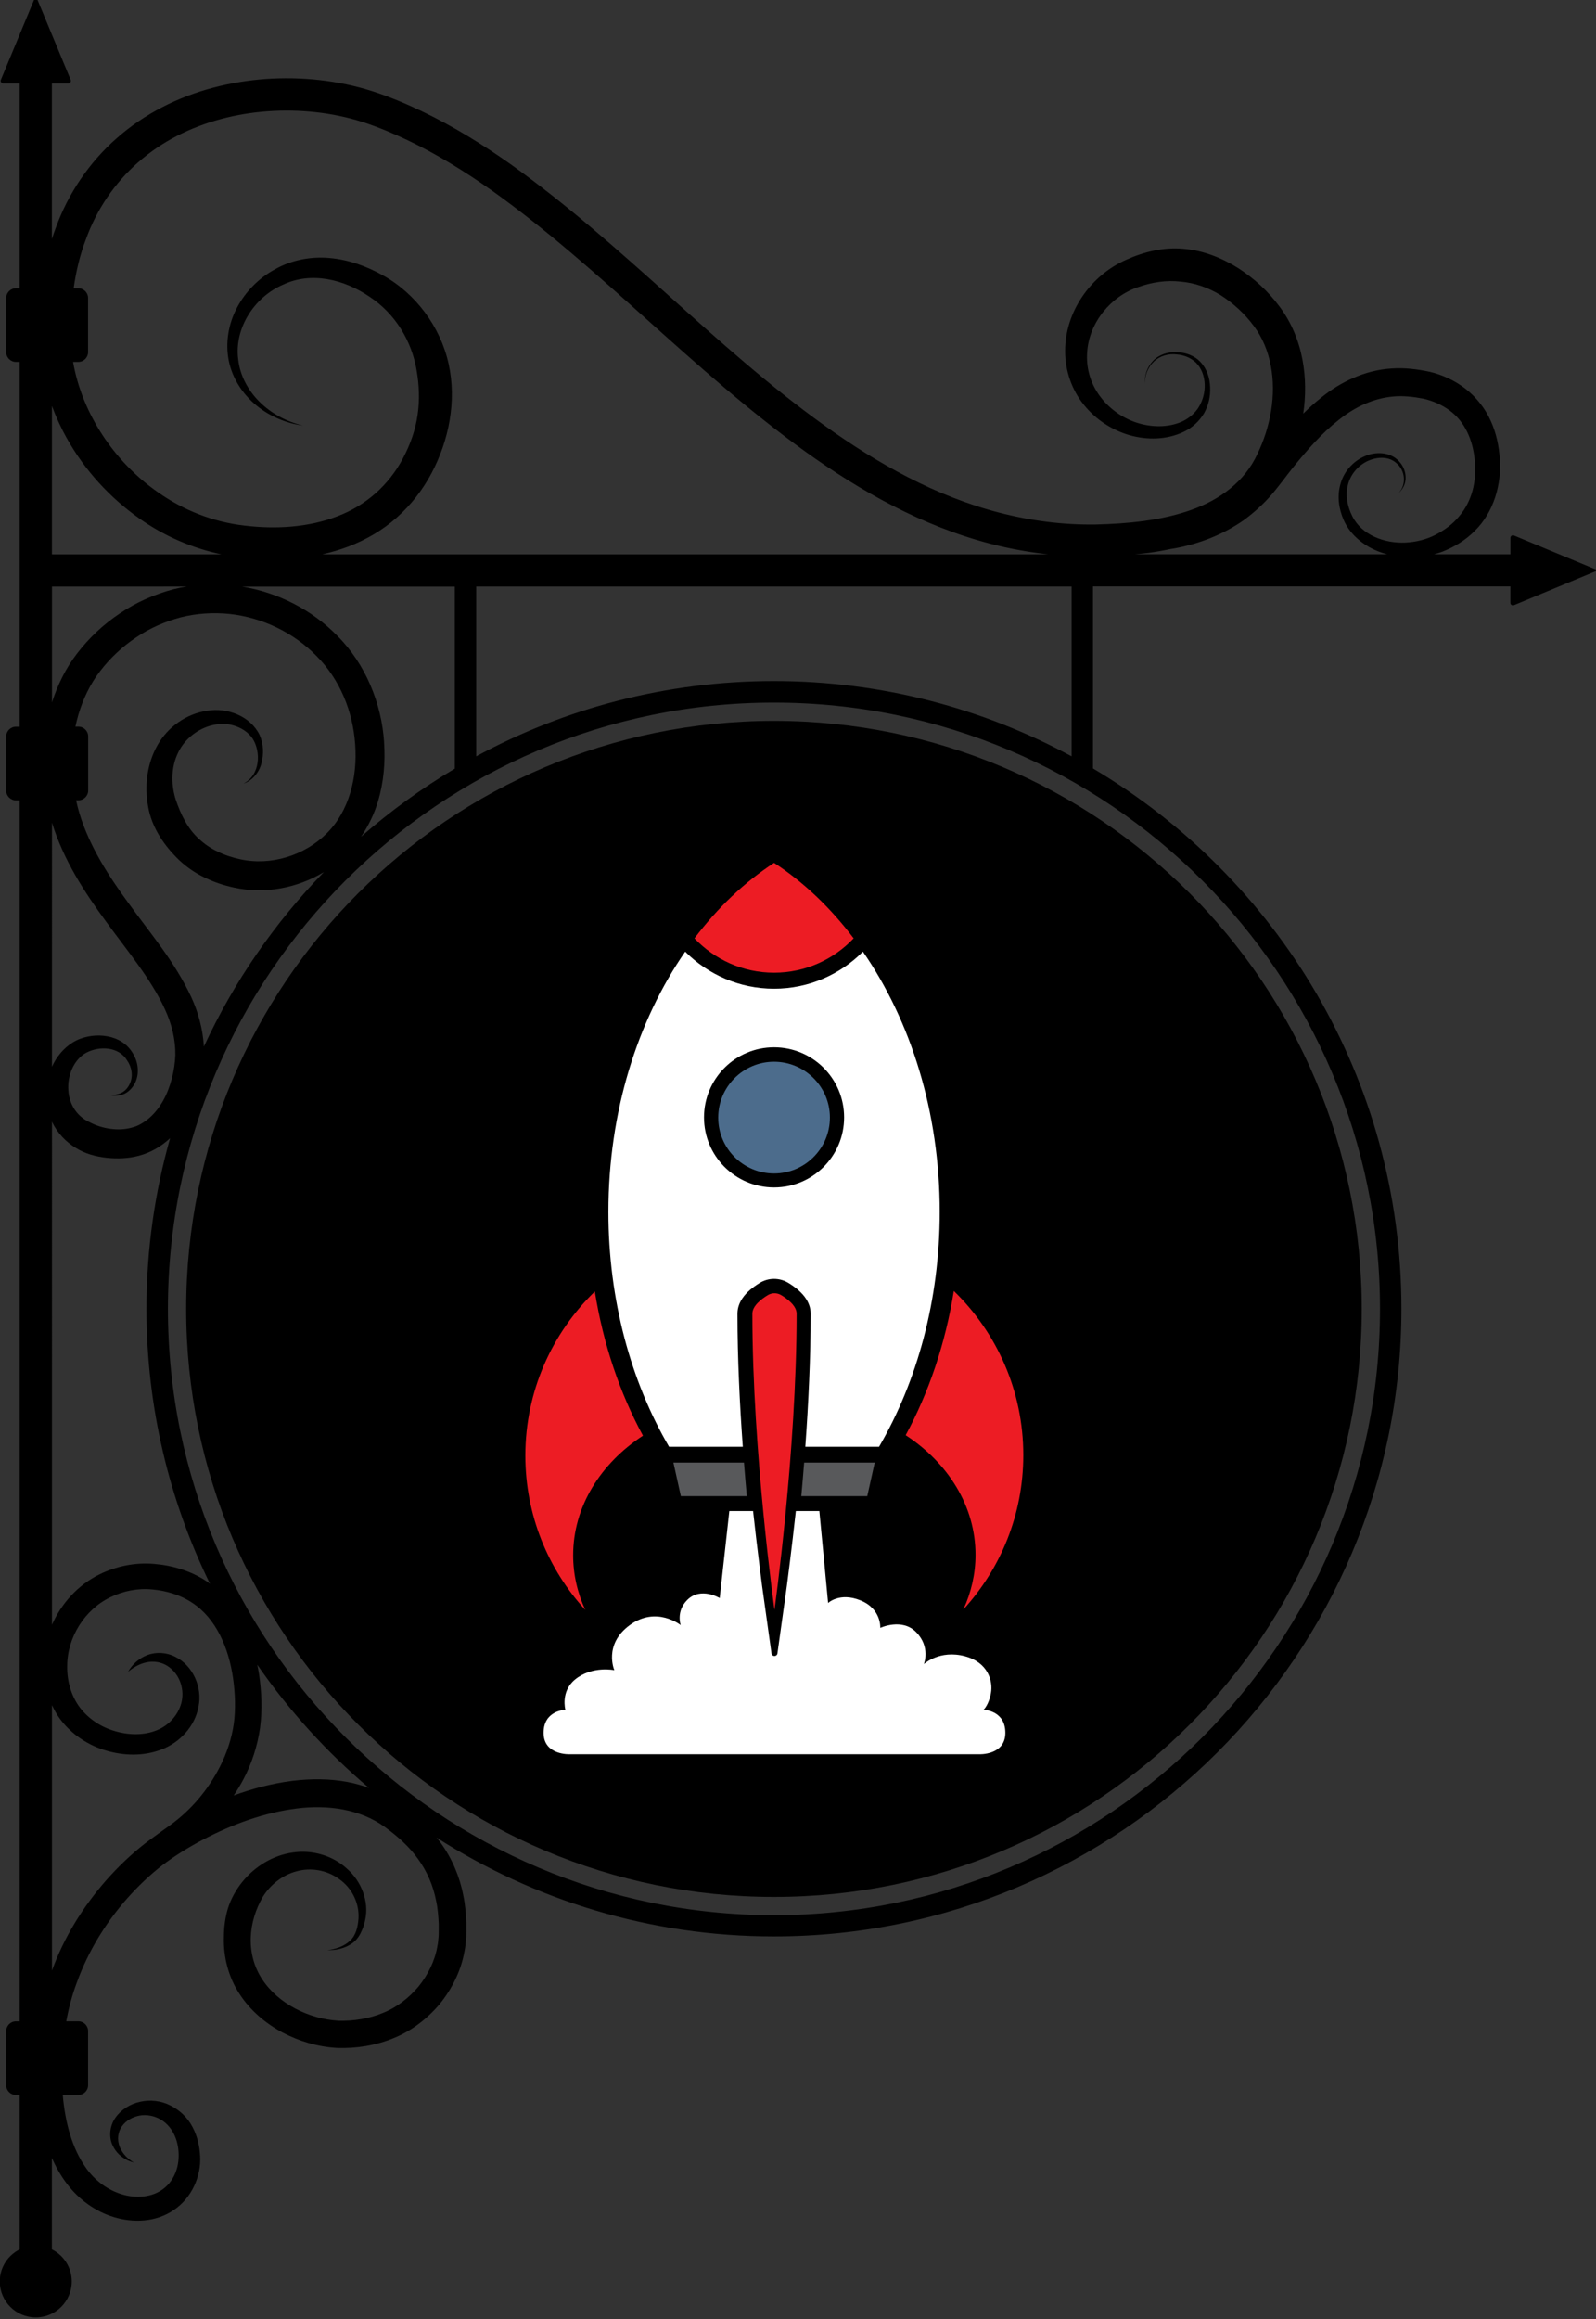 <?xml version="1.0" encoding="UTF-8"?>
<!-- Created with Inkscape (http://www.inkscape.org/) -->
<svg width="52.44mm" height="76.17mm" version="1.1" viewBox="0 0 52.44 76.17" xmlns="http://www.w3.org/2000/svg">
 <rect x="0" y="0" width="52.44" height="76.17" fill="#333333" stroke="none"/>
 <defs>
  <clipPath id="clipPath53">
   <path d="m0 328.7h232.4v-328.7h-232.4z"/>
  </clipPath>
 </defs>
 <g transform="translate(-29.82 -47.02)">
  <g transform="matrix(.353 0 0 -.353 14.27 143.7)">
   <g clip-path="url(#clipPath53)">
    <g transform="translate(170.8 152.1)">
     <path d="m0 0c0-30.21-24.49-54.71-54.71-54.71-30.21 0-54.71 24.49-54.71 54.71 0 30.21 24.49 54.71 54.71 54.71 30.21 0 54.71-24.49 54.71-54.71"/>
    </g>
    <g transform="translate(172.5 152.1)">
     <path d="m0 0c0-31.1-25.31-56.41-56.41-56.41-31.11 0-56.41 25.31-56.41 56.41s25.3 56.41 56.41 56.41c31.1 0 56.41-25.31 56.41-56.41m-96.04-44.03c-1.734 0.336-3.483 0.321-5.175 0.121-1.898-0.239-3.724-0.722-5.48-1.364 0.33 0.5 0.645 1.01 0.924 1.545 0.773 1.475 1.295 3.101 1.531 4.771 0.217 1.692 0.142 3.324-0.095 4.951-0.046 0.302-0.107 0.604-0.169 0.905 2.947-4.267 6.447-8.123 10.4-11.47-0.634 0.227-1.279 0.419-1.932 0.538m-11.94 1.444c-1.102-2.151-2.656-4.024-4.69-5.483-0.743-0.532-1.526-1.088-2.273-1.654-1.344-1.048-2.543-2.21-3.654-3.463-2.141-2.457-3.903-5.283-5.019-8.376v24.7c0.216-0.46 0.464-0.906 0.773-1.318 1.085-1.437 2.623-2.435 4.28-2.916 1.651-0.481 3.462-0.54 5.147 0.108 1.686 0.635 3.104 2.138 3.438 3.971 0.383 1.822-0.526 3.843-2.162 4.649-0.814 0.418-1.785 0.469-2.588 0.165-0.807-0.301-1.43-0.889-1.811-1.569 0.586 0.509 1.285 0.851 1.972 0.934 0.687 0.079 1.353-0.107 1.856-0.486 1.055-0.779 1.448-2.16 1.135-3.347-0.322-1.197-1.275-2.198-2.482-2.606-1.215-0.432-2.643-0.358-3.916 0.063-1.283 0.412-2.42 1.234-3.154 2.278-0.729 1.053-1.095 2.373-1.07 3.711 3e-3 2.682 1.645 5.275 4.035 6.41 1.185 0.573 2.526 0.845 3.86 0.718 1.334-0.115 2.684-0.528 3.757-1.254 2.209-1.448 3.387-4.201 3.787-7.018 0.201-1.414 0.251-2.888 0.065-4.246-0.2-1.377-0.648-2.713-1.286-3.971m15.28 95.3c-0.233 3.62-1.731 7.293-4.356 9.914-2.376 2.43-5.525 4.026-8.864 4.579h19.8v-16.94c-3.106-1.842-6.025-3.968-8.727-6.334 0.693 1.021 1.233 2.137 1.577 3.294 0.539 1.801 0.691 3.665 0.565 5.488m-16.77-28.31c-0.098 1.626-0.526 3.208-1.179 4.61-1.553 3.326-3.816 5.934-5.757 8.626-1.965 2.669-3.716 5.418-4.635 8.422-0.126 0.416-0.231 0.837-0.325 1.262h0.216c0.501 0 0.908 0.406 0.908 0.908v5.036c0 0.502-0.407 0.908-0.908 0.908h-0.278c0.077 0.365 0.164 0.726 0.268 1.084 0.439 1.483 1.093 2.863 2.019 4.067 0.928 1.213 2.064 2.285 3.345 3.137 1.271 0.87 2.698 1.487 4.17 1.88 1.48 0.374 3.019 0.472 4.538 0.318 3.039-0.328 5.976-1.734 8.107-3.919 2.161-2.169 3.377-5.12 3.591-8.217 0.231-3.064-0.575-6.227-2.645-8.277-2.059-2.067-5.211-3.043-8.064-2.41-0.714 0.156-1.419 0.377-2.084 0.709-0.655 0.303-1.219 0.693-1.744 1.18-1.069 0.961-1.701 2.298-2.153 3.621-0.433 1.338-0.452 2.866 0.095 4.157 0.531 1.299 1.682 2.341 3.099 2.755 0.722 0.197 1.436 0.246 2.16 0.03 0.712-0.2 1.377-0.612 1.79-1.225 0.776-1.21 0.739-3.384-0.856-4.193 0.814 0.263 1.447 1.015 1.675 1.875 0.222 0.861 0.218 1.788-0.177 2.674-0.865 1.74-2.996 2.552-4.878 2.231-1.894-0.264-3.666-1.494-4.63-3.224-0.977-1.734-1.208-3.777-0.858-5.701 0.339-1.954 1.499-3.638 2.893-4.975 0.706-0.663 1.547-1.238 2.423-1.644 0.846-0.417 1.76-0.711 2.691-0.912 2.852-0.62 5.876-0.047 8.352 1.449-4.581-4.719-8.378-10.2-11.17-16.24m-14.14-6.974c0.015-0.031 0.024-0.064 0.04-0.095 0.47-0.972 1.257-1.794 2.152-2.34 0.896-0.569 1.908-0.828 2.901-0.936 0.997-0.101 2.004-0.074 3.014 0.197 1.135 0.304 2.092 0.892 2.887 1.626-1.429-5.05-2.199-10.37-2.199-15.88 0-9.175 2.132-17.86 5.918-25.59-0.108 0.077-0.203 0.168-0.315 0.24-1.492 0.983-3.182 1.482-4.905 1.623-1.73 0.15-3.52-0.207-5.09-0.986-1.975-0.978-3.526-2.684-4.403-4.678zm0 27.81c1.066-3.458 3.018-6.462 5.028-9.198 2.004-2.752 4.179-5.33 5.476-8.146 0.651-1.401 1.002-2.852 0.98-4.3-0.062-1.424-0.442-2.98-1.135-4.215-0.348-0.621-0.776-1.17-1.275-1.606-0.248-0.222-0.519-0.407-0.803-0.568-0.273-0.159-0.53-0.261-0.852-0.342-1.257-0.356-2.778-0.095-3.881 0.487-1.149 0.515-1.928 1.595-2.013 2.982-0.109 1.346 0.493 2.863 1.667 3.502 1.225 0.647 3.038 0.582 3.816-0.74 0.419-0.605 0.564-1.421 0.242-2.135-0.158-0.351-0.417-0.674-0.774-0.85-0.36-0.178-0.789-0.23-1.209-0.205 0.412-0.086 0.854-0.107 1.281 0.029 0.43 0.137 0.791 0.459 1.039 0.839 0.518 0.773 0.518 1.849 0.104 2.701-0.202 0.418-0.484 0.825-0.878 1.144-0.384 0.317-0.841 0.534-1.311 0.663-0.947 0.25-1.938 0.192-2.876-0.151-0.968-0.365-1.748-1.1-2.275-1.941-0.13-0.212-0.248-0.432-0.351-0.657zm12.54 21.97c-0.41-0.068-0.818-0.148-1.221-0.25-1.782-0.473-3.491-1.221-5.006-2.254-1.526-1.017-2.874-2.285-3.995-3.75-1.043-1.356-1.803-2.923-2.318-4.527v10.78zm-11.15 13.78c1.657-2.955 3.984-5.507 6.751-7.454 2.262-1.606 4.9-2.755 7.636-3.33h-15.78v13.8c0.389-1.041 0.849-2.052 1.389-3.014m93.52-13.78v-15.8c-8.249 4.464-17.69 7.002-27.71 7.002-10.02 0-19.46-2.538-27.71-7.002v15.8zm-86.89 39.46c4.373 3.877 10.67 5.321 16.54 4.674 1.476-0.164 2.936-0.464 4.338-0.909 1.399-0.45 2.829-1.046 4.195-1.695 2.751-1.311 5.375-2.932 7.9-4.718 10.1-7.211 18.65-16.7 29.08-24.22 5.201-3.738 10.97-6.988 17.35-8.63 1.74-0.45 3.517-0.768 5.308-0.968h-67.57c0.822 0.185 1.638 0.424 2.442 0.729 1.621 0.62 3.175 1.516 4.496 2.693 1.324 1.171 2.42 2.591 3.234 4.125 1.616 3.057 2.356 6.703 1.589 10.18-0.767 3.466-3.089 6.565-6.141 8.242-1.492 0.833-3.146 1.439-4.898 1.596-1.742 0.168-3.571-0.172-5.084-1.028-1.524-0.809-2.792-2.103-3.581-3.603-0.802-1.51-1.09-3.291-0.754-4.944 0.342-1.663 1.317-3.113 2.569-4.138 1.256-1.032 2.788-1.663 4.351-1.88-1.537 0.362-2.963 1.125-4.054 2.209-1.092 1.076-1.834 2.487-1.992 3.951-0.391 2.97 1.573 5.852 4.185 6.961 2.615 1.234 5.66 0.492 8.04-1.127 2.39-1.569 3.929-4.119 4.381-6.853 0.237-1.362 0.299-2.771 0.087-4.162-0.198-1.393-0.681-2.744-1.345-3.994-1.318-2.518-3.492-4.44-6.156-5.432-2.654-1.014-5.68-1.207-8.609-0.851-2.913 0.336-5.666 1.413-8.068 3.108-4.052 2.826-7.045 7.3-7.886 12.12h0.487c0.501 0 0.908 0.407 0.908 0.908v5.037c0 0.501-0.407 0.908-0.908 0.908h-0.433c0.223 1.57 0.584 3.108 1.144 4.568 0.997 2.762 2.67 5.227 4.85 7.142m96.16-35.96c0.114 0.02 0.228 0.032 0.341 0.054 2.223 0.408 4.457 1.254 6.395 2.605 0.951 0.693 1.826 1.485 2.588 2.36 0.37 0.428 0.747 0.913 1.067 1.325 0.321 0.413 0.631 0.84 0.961 1.241 1.307 1.618 2.677 3.188 4.231 4.401 1.541 1.244 3.266 2.032 5.103 2.194 0.909 0.086 1.898-0.031 2.801-0.203 0.881-0.205 1.717-0.569 2.42-1.089 1.425-1.032 2.191-2.767 2.353-4.679 0.192-1.891-0.25-3.772-1.457-5.179-0.58-0.719-1.361-1.284-2.218-1.729-0.836-0.426-1.802-0.666-2.782-0.713-1.932-0.086-4.062 0.684-4.949 2.465-0.438 0.87-0.653 1.891-0.416 2.842 0.212 0.951 0.882 1.797 1.77 2.241 0.868 0.432 2.029 0.533 2.784-0.179 0.774-0.644 0.946-1.971 0.172-2.765 0.402 0.349 0.674 0.886 0.661 1.448-4e-3 0.558-0.231 1.115-0.63 1.525-0.802 0.878-2.191 0.913-3.209 0.444-1.053-0.458-1.897-1.406-2.214-2.533-0.342-1.131-0.176-2.347 0.293-3.405 0.478-1.077 1.371-1.942 2.386-2.513 0.523-0.292 1.082-0.508 1.656-0.659h-23.48c0.43 0.044 0.861 0.077 1.291 0.135 0.692 0.095 1.385 0.219 2.078 0.366m39.57-1.932-7.657 3.179c-0.159 0.066-0.333-0.051-0.333-0.222v-1.526h-7.105c0.266 0.07 0.529 0.15 0.789 0.249 1.089 0.431 2.145 1.058 3.002 1.931 1.772 1.729 2.508 4.356 2.327 6.705-0.077 1.177-0.322 2.387-0.843 3.525-0.506 1.143-1.32 2.178-2.315 2.963-0.999 0.783-2.157 1.316-3.358 1.604-1.192 0.249-2.349 0.395-3.579 0.307-2.455-0.151-4.779-1.271-6.546-2.725-0.59-0.465-1.131-0.965-1.655-1.476 0.246 1.653 0.244 3.351-0.076 5.045-0.328 1.745-1.034 3.464-2.125 4.913-1.078 1.449-2.349 2.608-3.854 3.585-1.505 0.941-3.245 1.649-5.096 1.798-1.849 0.172-3.688-0.289-5.288-1.006-3.356-1.455-5.747-4.893-5.72-8.525-0.011-1.783 0.619-3.602 1.727-4.966 1.098-1.377 2.606-2.366 4.255-2.845 1.652-0.466 3.445-0.441 5.028 0.299 0.788 0.364 1.466 0.981 1.91 1.724 0.433 0.753 0.618 1.618 0.573 2.448-0.025 0.828-0.292 1.684-0.871 2.306-0.573 0.631-1.421 0.928-2.222 0.938-0.804 0.056-1.657-0.207-2.214-0.797-0.557-0.58-0.844-1.403-0.753-2.188-0.058 0.788 0.264 1.583 0.823 2.117 0.562 0.54 1.368 0.757 2.13 0.664 0.766-0.06 1.507-0.387 1.969-0.967 0.47-0.574 0.657-1.337 0.634-2.077-0.027-0.747-0.271-1.467-0.681-2.048-0.428-0.573-1.011-1.009-1.679-1.258-1.331-0.504-2.903-0.404-4.237 0.093-1.35 0.506-2.53 1.437-3.312 2.595-0.79 1.163-1.138 2.526-1.03 3.901 0.189 2.74 2.207 5.169 4.73 6.021 1.311 0.467 2.658 0.664 3.959 0.515 1.304-0.11 2.593-0.553 3.763-1.279 1.146-0.734 2.241-1.739 3.041-2.828 0.813-1.075 1.34-2.349 1.595-3.703 0.527-2.706-0.015-5.707-1.257-8.254-1.167-2.525-3.464-4.24-6.199-5.196-2.716-0.961-5.826-1.267-8.836-1.338-3.024-0.046-6.044 0.345-8.977 1.102-5.885 1.511-11.33 4.552-16.35 8.163-10.1 7.251-18.62 16.73-29.1 24.23-2.627 1.857-5.391 3.57-8.342 4.977-1.484 0.702-2.972 1.327-4.578 1.846-1.606 0.51-3.253 0.847-4.913 1.032-3.318 0.365-6.699 0.14-9.944-0.725-3.24-0.858-6.354-2.414-8.913-4.677-2.566-2.246-4.538-5.175-5.683-8.35-0.131-0.344-0.249-0.691-0.361-1.039v14.48h1.526c0.172 0 0.288 0.174 0.222 0.333l-3.178 7.657c-0.026 0.062-0.114 0.062-0.14 0l-3.178-7.657c-0.066-0.159 0.051-0.333 0.222-0.333h1.526v-19.06h-0.342c-0.502 0-0.908-0.407-0.908-0.908v-5.037c0-0.501 0.406-0.908 0.908-0.908h0.342v-33.94h-0.342c-0.502 0-0.908-0.406-0.908-0.908v-5.036c0-0.502 0.406-0.908 0.908-0.908h0.342v-113.6h-0.342c-0.502 0-0.908-0.406-0.908-0.907v-5.037c0-0.501 0.406-0.907 0.908-0.907h0.342v-14.37c-1.093-0.552-1.849-1.672-1.849-2.98 0-1.849 1.499-3.349 3.349-3.349s3.349 1.5 3.349 3.349c0 1.308-0.756 2.428-1.849 2.98v8.513c0.367-0.833 0.818-1.64 1.388-2.39 1.078-1.441 2.64-2.602 4.418-3.13 1.753-0.52 3.851-0.487 5.54 0.672 1.663 1.106 2.563 3.155 2.452 5.018-0.05 0.944-0.256 1.849-0.713 2.712-0.451 0.863-1.188 1.573-2.057 1.999-1.743 0.894-4.02 0.415-5.116-1.145-0.551-0.775-0.645-1.87-0.211-2.662 0.402-0.806 1.166-1.324 1.947-1.504-0.706 0.384-1.236 1.019-1.416 1.712-0.184 0.696 2e-3 1.383 0.452 1.862 0.441 0.486 1.089 0.77 1.749 0.831 0.656 0.038 1.296-0.134 1.823-0.483 1.063-0.703 1.572-2.006 1.543-3.349-0.018-1.325-0.616-2.537-1.661-3.185-0.995-0.646-2.412-0.733-3.679-0.329-1.282 0.404-2.412 1.238-3.231 2.365-1.374 1.889-1.997 4.359-2.216 6.866h1.45c0.501 0 0.908 0.406 0.908 0.907v5.037c0 0.501-0.407 0.907-0.908 0.907h-1.124c0.23 1.244 0.553 2.466 0.997 3.64 1.03 2.837 2.634 5.471 4.64 7.755 1.007 1.136 2.116 2.201 3.292 3.115 1.187 0.899 2.509 1.717 3.862 2.424 2.713 1.416 5.64 2.477 8.598 2.856 2.945 0.383 5.952-0.048 8.238-1.694 1.208-0.868 2.312-1.857 3.129-3.011 0.832-1.145 1.395-2.457 1.669-3.864 0.156-0.698 0.208-1.428 0.245-2.157 6e-3 -0.366-1e-3 -0.742-8e-3 -1.104-0.033-0.336-0.047-0.674-0.124-1.009-0.233-1.348-0.878-2.634-1.742-3.713-0.895-1.057-2.015-1.941-3.315-2.458-1.276-0.536-2.741-0.765-4.124-0.728-2.778 0.154-5.646 1.592-7.125 3.862-0.745 1.139-1.094 2.434-1.06 3.843 0.047 1.39 0.461 2.674 1.122 3.821 0.698 1.122 1.818 2.027 3.135 2.375 1.309 0.365 2.781 0.14 3.949-0.702 1.174-0.805 1.922-2.215 1.822-3.718-0.057-0.737-0.231-1.53-0.78-2.038-0.553-0.516-1.34-0.797-2.129-0.877 0.795-0.019 1.631 0.144 2.327 0.638 0.345 0.242 0.629 0.612 0.805 0.993 0.184 0.377 0.329 0.782 0.406 1.203 0.365 1.688-0.352 3.571-1.691 4.737-1.298 1.207-3.226 1.795-5.051 1.514-1.833-0.252-3.527-1.284-4.703-2.738-0.586-0.727-1.052-1.561-1.332-2.452-0.272-0.891-0.378-1.814-0.381-2.718-0.056-1.783 0.434-3.715 1.455-5.248 1.005-1.556 2.435-2.746 3.998-3.586 1.574-0.829 3.301-1.336 5.1-1.439 1.805-0.056 3.563 0.222 5.239 0.909 1.672 0.668 3.147 1.808 4.307 3.184 1.132 1.401 1.968 3.062 2.291 4.864 0.1 0.445 0.128 0.907 0.168 1.364 0.011 0.437 0.019 0.86 0.012 1.292-0.038 0.863-0.101 1.734-0.288 2.597-0.33 1.724-1.05 3.426-2.093 4.863-0.123 0.174-0.263 0.331-0.393 0.497 9.076-5.811 19.85-9.197 31.4-9.197 32.21 0 58.41 26.2 58.41 58.41 0 21.37-11.54 40.08-28.71 50.26v16.94h38.85v-1.526c0-0.172 0.174-0.288 0.333-0.222l7.657 3.178c0.061 0.026 0.061 0.114 0 0.139"/>
    </g>
    <g transform="translate(103.9 140.3)">
     <path d="m0 0c-2.148 3.963-3.696 8.504-4.483 13.42-3.986-3.867-6.467-9.277-6.467-15.27 0-5.536 2.116-10.58 5.581-14.36-0.728 1.578-1.131 3.292-1.131 5.086 0 4.527 2.55 8.546 6.5 11.13" fill="#ed1c24"/>
    </g>
    <g transform="translate(139.3 138.5)">
     <path d="m0 0c0 5.993-2.48 11.4-6.467 15.27-0.787-4.915-2.335-9.456-4.483-13.42 3.95-2.583 6.501-6.602 6.501-11.13 0-1.794-0.404-3.508-1.131-5.086 3.465 3.785 5.58 8.826 5.58 14.36" fill="#ed1c24"/>
    </g>
    <g transform="translate(116.1 164.7)">
     <path d="m0 0c-2.866 0-5.198 2.333-5.198 5.199s2.332 5.198 5.198 5.198 5.198-2.332 5.198-5.198-2.332-5.199-5.198-5.199" fill="#4c6c8c"/>
    </g>
    <g transform="translate(135.6 114.8)">
     <path d="m0 0s0.497 0.46 0.689 1.57c0.192 1.112-0.268 2.835-2.413 3.409-2.373 0.636-3.831-0.727-3.831-0.727s0.652 1.59-0.731 2.987c-1.313 1.327-3.328 0.383-3.328 0.383s0.126 1.763-1.844 2.56c-1.936 0.783-3.011-0.244-3.011-0.244l-0.815 8.554h-2.188c-0.344-3.192-0.826-6.886-0.833-6.937l-0.882-6.312c-0.044-0.318-0.504-0.318-0.549 0l-0.883 6.312c-7e-3 0.051-0.488 3.745-0.833 6.937h-2.211l-0.896-8.098s-1.754 1.072-3.004-0.157c-1.093-1.074-0.626-2.356-0.626-2.356s-2.272 1.83-4.769-0.021c-2.442-1.81-1.409-4.173-1.409-4.173s-2.057 0.432-3.649-0.862c-1.379-1.121-0.907-2.825-0.907-2.825s-2.03-0.038-2.03-2.145c0-2.106 2.451-1.992 2.451-1.992h38.08s2.451-0.114 2.451 1.992c0 2.107-2.029 2.145-2.029 2.145" fill="#fff"/>
    </g>
    <g transform="translate(118.2 151.6)">
     <path d="m0 0c0-12.77-2.06-27.5-2.06-27.5s-2.059 14.73-2.059 27.5v0.058c0 0.719 0.823 1.352 1.429 1.72 0.388 0.237 0.873 0.237 1.262 0 0.605-0.368 1.428-1.001 1.428-1.72z" fill="#ed1c24"/>
    </g>
    <g transform="translate(113.3 137.8)">
     <path d="m0 0h-6.568l0.692-3.12h6.141c-0.091 1.001-0.18 2.045-0.265 3.12" fill="#58595b"/>
    </g>
    <g transform="translate(118.9 137.8)">
     <path d="m0 0c-0.085-1.075-0.174-2.119-0.265-3.12h6.14l0.694 3.12z" fill="#58595b"/>
    </g>
    <g transform="translate(116.1 193.6)">
     <path d="m0 0c-2.765-1.798-5.262-4.186-7.408-7.022 1.864-1.966 4.492-3.2 7.408-3.2 2.917 0 5.545 1.234 7.408 3.2-2.146 2.836-4.642 5.224-7.408 7.022" fill="#ed1c24"/>
    </g>
    <g transform="translate(116.1 163.4)">
     <path d="m0 0c-3.601 0-6.52 2.919-6.52 6.52s2.919 6.52 6.52 6.52c3.602 0 6.521-2.919 6.521-6.52s-2.919-6.52-6.521-6.52m8.271 21.94c-2.114-2.128-5.041-3.45-8.271-3.45s-6.156 1.322-8.271 3.45c-4.44-6.416-7.149-14.9-7.149-24.21 0-8.214 2.104-15.79 5.648-21.86h6.863c-0.287 3.956-0.498 8.247-0.498 12.32v0.058c0 1.068 0.698 2.034 2.075 2.872 0.402 0.244 0.862 0.374 1.332 0.374s0.931-0.13 1.332-0.374c1.377-0.838 2.075-1.804 2.075-2.872v-0.058c0-4.077-0.211-8.368-0.498-12.32h6.864c3.543 6.075 5.648 13.65 5.648 21.86 0 9.312-2.71 17.79-7.15 24.21" fill="#fff"/>
    </g>
   </g>
  </g>
 </g>
</svg>
